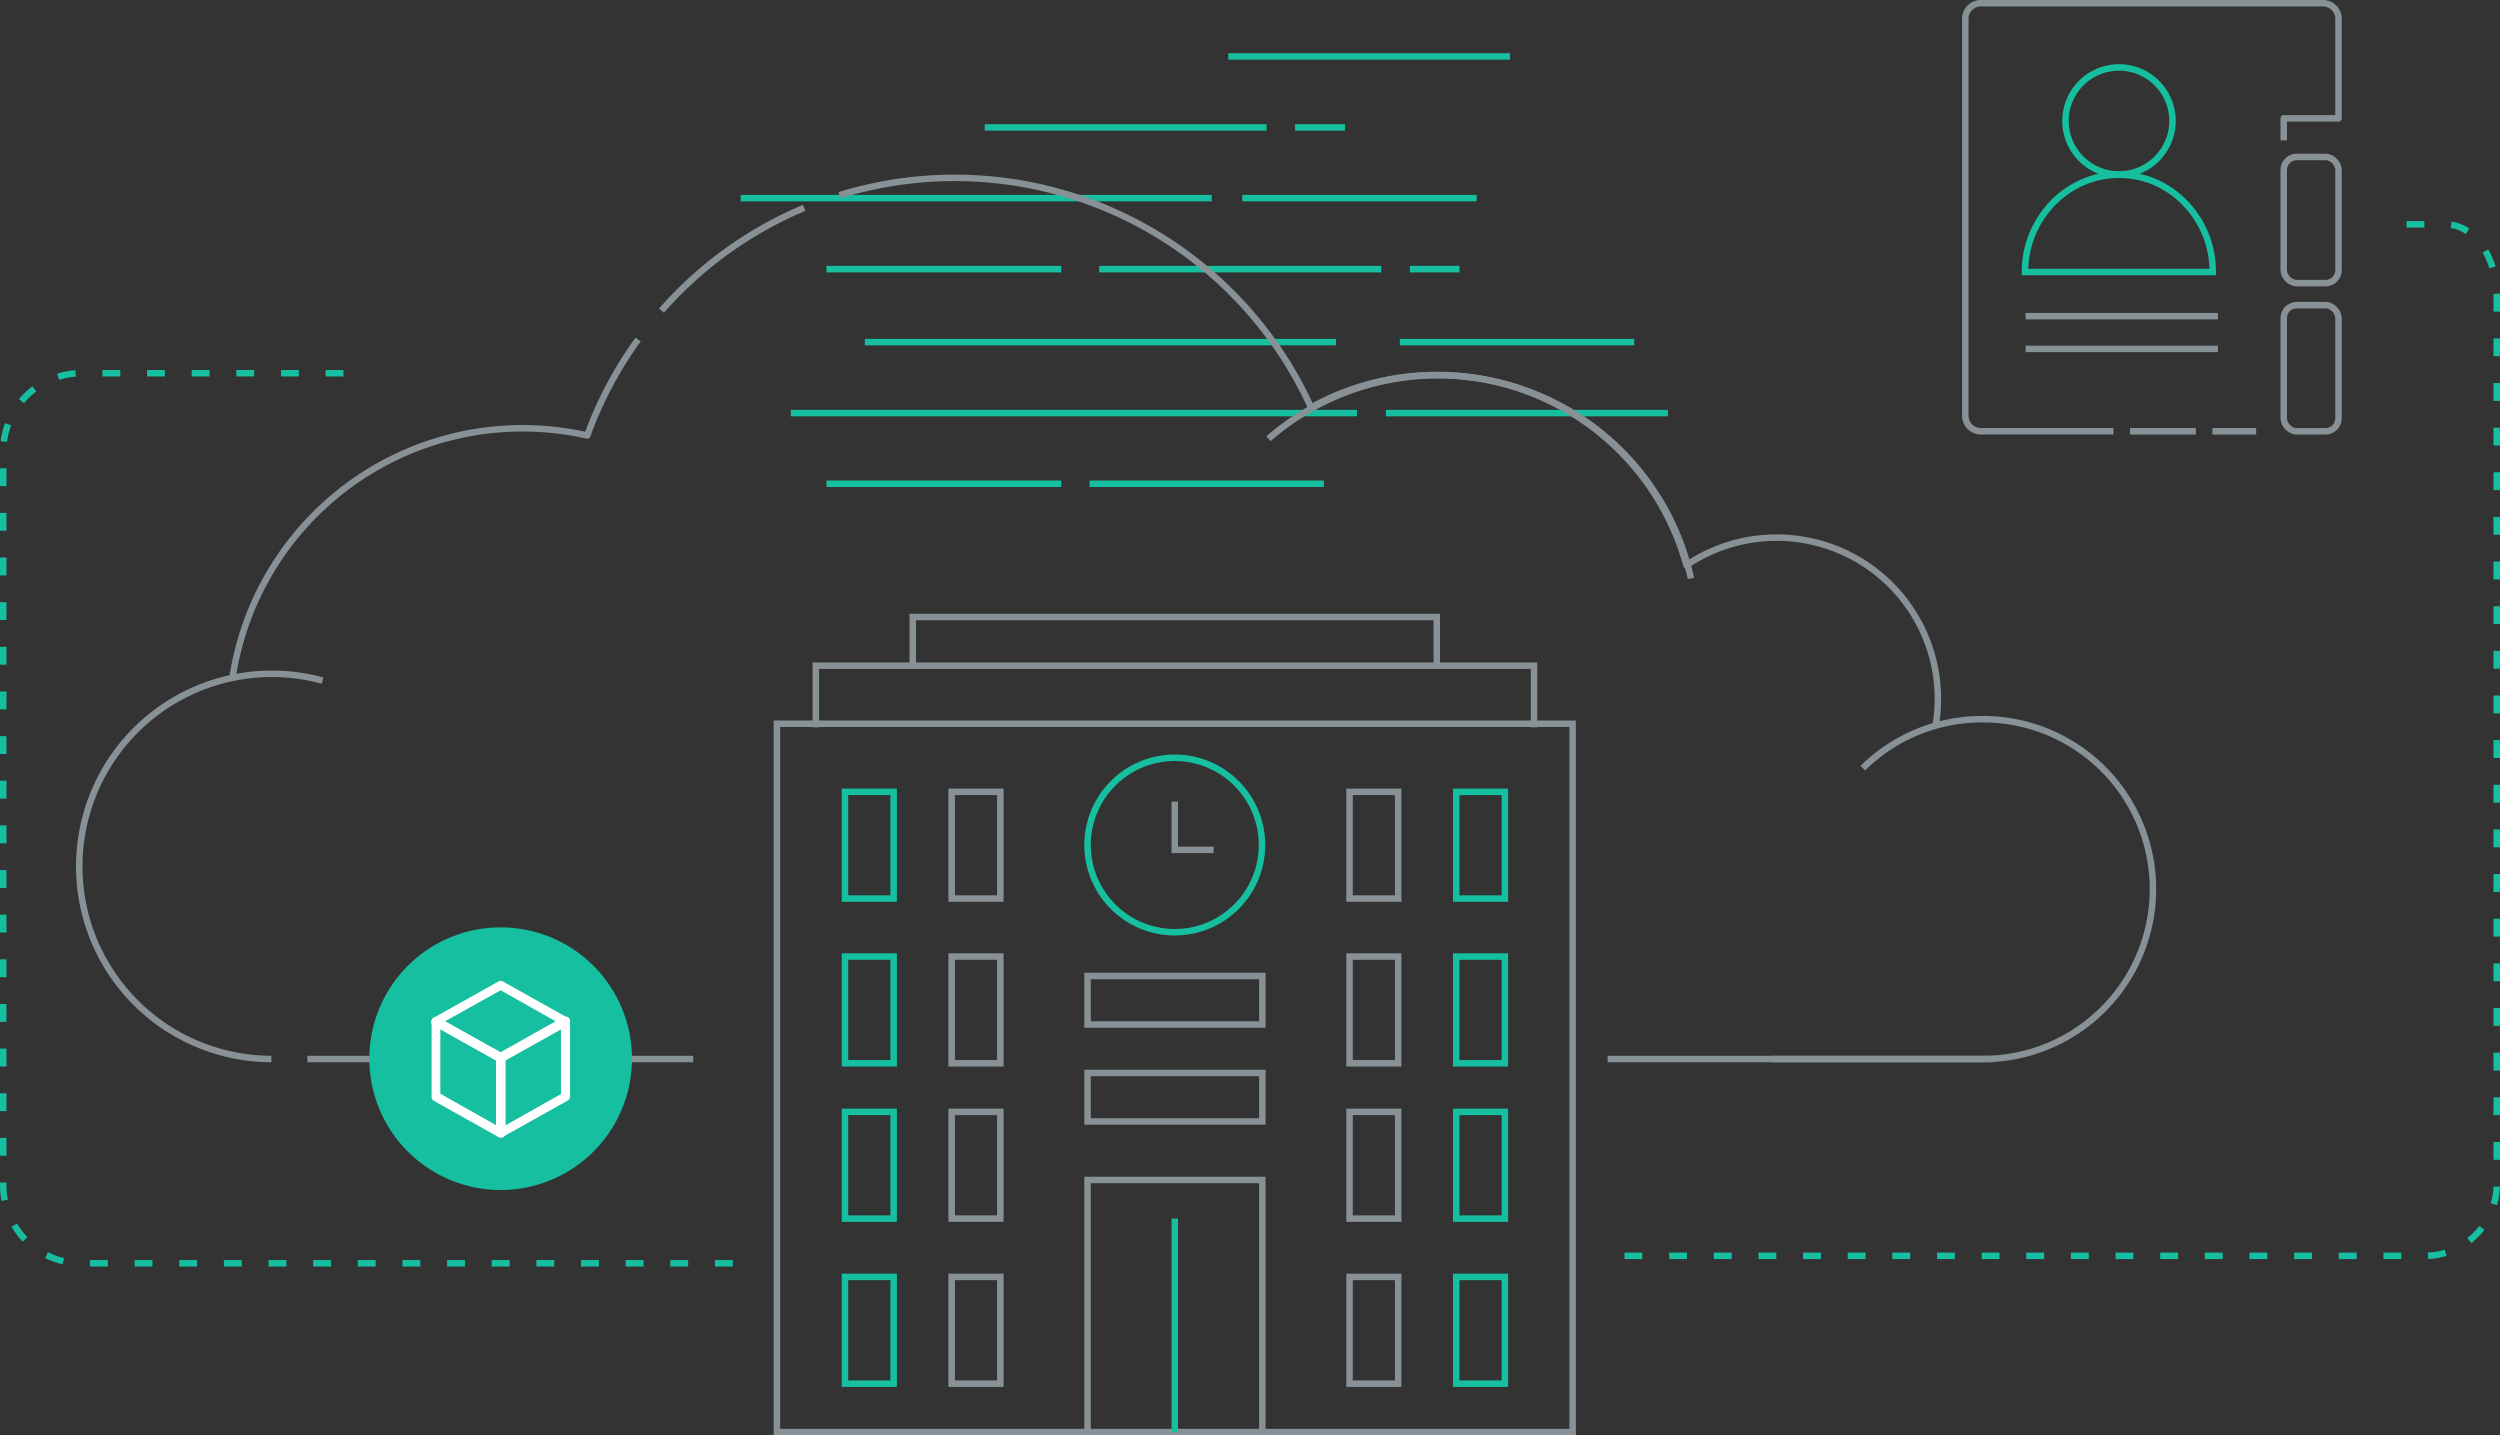 <svg xmlns="http://www.w3.org/2000/svg" id="raphic-del-healthcare" width="560" height="321.524" viewBox="0 0 560 321.524">
    <rect x="0" y="0" width="560" height="321.524" fill="#333333" stroke="none"/>
    <defs>
        <clipPath id="clip-path">
            <path id="Rectangle_10406" fill="none" d="M0 0H560V321.524H0z"/>
        </clipPath>
        <style>
            .cls-10,.cls-11,.cls-14,.cls-15,.cls-4,.cls-5,.cls-7,.cls-8{fill:none}.cls-11,.cls-4,.cls-7,.cls-8{stroke:#16bf9f}.cls-11,.cls-14,.cls-15,.cls-4{stroke-miterlimit:10}.cls-11,.cls-14,.cls-15,.cls-4,.cls-5,.cls-7,.cls-8{stroke-width:1.453px}.cls-10,.cls-14,.cls-15,.cls-5{stroke:#879196}.cls-10,.cls-5,.cls-7,.cls-8{stroke-linejoin:round}.cls-10{stroke-width:1.453px}.cls-11{stroke-dasharray:4 6}.cls-13{fill:#fff}
        </style>
    </defs>
    <g id="raphic-del-healthcare-2" transform="translate(280 160.762)">
        <g id="Group_5652" clip-path="url(#clip-path)" transform="translate(-280 -160.762)">
            <path id="Path_10894" fill="none" stroke="#16bf9f" stroke-miterlimit="10" stroke-width="1.453px" d="M637 32.784a11.984 11.984 0 1 1 11.984 11.984A11.984 11.984 0 0 1 637 32.784" transform="translate(-174.328 -5.692)"/>
            <path id="Path_10895" d="M624.5 75.69h42.055a21.935 21.935 0 0 0-10.241-18.739 20.337 20.337 0 0 0-10.75-3.051c-11.622 0-21.064 9.805-21.064 21.79z" class="cls-4" transform="translate(-170.907 -14.751)"/>
            <rect id="Rectangle_10384" width="12.275" height="28.269" class="cls-5" rx="2.905" transform="translate(511.554 35.154)"/>
            <rect id="Rectangle_10385" width="12.275" height="28.269" class="cls-5" rx="2.905" transform="translate(511.554 68.348)"/>
            <path id="Path_10896" fill="none" stroke="#879196" stroke-linejoin="round" stroke-width="1.453px" d="M639.293 96.875h-29.707a3.487 3.487 0 0 1-3.486-3.414V4.414A3.486 3.486 0 0 1 609.586 1h76.628a3.487 3.487 0 0 1 3.486 3.414v22.37h-12.274v4.939" transform="translate(-165.872 -.274)"/>
            <path id="Line_865" d="M14.744 0L0 0" class="cls-5" transform="translate(477.126 96.602)"/>
            <path id="Line_866" d="M9.805 0L0 0" class="cls-5" transform="translate(495.575 96.602)"/>
            <path id="Line_867" d="M0 0L43.071 0" class="cls-5" transform="translate(453.738 70.817)"/>
            <path id="Line_868" d="M0 0L43.071 0" class="cls-5" transform="translate(453.738 78.153)"/>
            <path id="Line_869" d="M0 0L105.536 0" class="cls-7" transform="translate(193.712 76.628)"/>
            <path id="Line_870" d="M0 0L52.514 0" class="cls-8" transform="translate(313.556 76.628)"/>
            <path id="Line_871" d="M0 0L105.536 0" class="cls-7" transform="translate(165.894 44.379)"/>
            <path id="Line_872" d="M0 0L52.514 0" class="cls-8" transform="translate(278.257 44.379)"/>
            <path id="Line_873" d="M0 0L52.586 0" class="cls-8" transform="translate(185.141 108.368)"/>
            <path id="Line_874" d="M0 0L52.514 0" class="cls-8" transform="translate(244.047 108.368)"/>
            <path id="Line_875" d="M0 0L126.817 0" class="cls-7" transform="translate(177.152 92.534)"/>
            <path id="Line_876" d="M0 0L63.191 0" class="cls-8" transform="translate(310.433 92.534)"/>
            <path id="Line_877" d="M0 0L63.118 0" class="cls-8" transform="translate(275.134 12.638)"/>
            <path id="Line_878" d="M0 0L63.118 0" class="cls-8" transform="translate(220.586 28.545)"/>
            <path id="Line_879" d="M0 0L11.185 0" class="cls-8" transform="translate(290.096 28.545)"/>
            <path id="Line_880" d="M0 0L52.586 0" class="cls-8" transform="translate(185.141 60.285)"/>
            <path id="Line_881" d="M0 0L63.191 0" class="cls-8" transform="translate(246.226 60.285)"/>
            <path id="Line_882" d="M0 0L11.113 0" class="cls-7" transform="translate(315.808 60.285)"/>
            <path id="Path_10897" d="M235.958 64.1A87.741 87.741 0 0 0 204 87.125" class="cls-5" transform="translate(-55.829 -17.542)"/>
            <path id="Path_10898" d="M364.508 106.234A87.668 87.668 0 0 0 258.9 58.732" class="cls-5" transform="translate(-70.853 -15.007)"/>
            <path id="Path_10899" fill="none" stroke="#879196" stroke-linejoin="round" stroke-width="1.453px" d="M546.4 297.919h47.139a38.06 38.06 0 1 0 0-76.119 37.987 37.987 0 0 0-26.729 10.968" transform="translate(-149.534 -60.7)"/>
            <path id="Line_883" d="M0 0L86.433 0" class="cls-5" transform="translate(68.856 237.219)"/>
            <path id="Line_884" d="M0 0L86.433 0" class="cls-5" transform="translate(360.114 237.219)"/>
            <path id="Path_10900" d="M67.484 294.087a43.144 43.144 0 1 1 11.476-84.762" class="cls-10" transform="translate(-6.69 -56.868)"/>
            <path id="Path_10901" d="M162.564 104.7a87.3 87.3 0 0 0-11.4 21.5A65.733 65.733 0 0 0 71.7 180.456" class="cls-5" transform="translate(-19.622 -28.653)"/>
            <path id="Path_10902" d="M544.136 194.42a36.124 36.124 0 0 0-55.782-36.171 58.034 58.034 0 0 0-84.254-35.227" class="cls-10" transform="translate(-110.59 -31.649)"/>
            <path id="Path_10903" d="M391.2 129.942a57.961 57.961 0 0 1 94.641 31.3" class="cls-10" transform="translate(-107.06 -31.669)"/>
            <path id="Path_10904" d="M164.424 314.477H18.432A17.5 17.5 0 0 1 1 297.046V132.532A17.5 17.5 0 0 1 18.432 115.1h63.626" class="cls-11" transform="translate(-.274 -31.499)"/>
            <path id="Path_10905" d="M501 300.245h179.4a16.052 16.052 0 0 0 15.979-15.979V85.179c0-8.789-5.157-15.979-11.4-15.979h-11.4" class="cls-11" transform="translate(-137.109 -18.938)"/>
            <path id="Path_10906" fill="#16bf9f" d="M172.733 315.416A29.416 29.416 0 1 1 143.316 286a29.416 29.416 0 0 1 29.416 29.416" transform="translate(-31.171 -78.27)"/>
            <path id="Path_10907" d="M163.076 311.51l-.508-.872-14.018 7.917-12.493-6.973 12.493-6.973 14.018 7.917.508-.872-.508-.872.508.872.508-.872-14.527-8.135a1.017 1.017 0 0 0-1.017 0l-14.527 8.135a1.017 1.017 0 0 0 0 1.743l14.527 8.135a1.017 1.017 0 0 0 1.017 0l14.527-8.135a1.017 1.017 0 0 0 0-1.743l-.508.872" class="cls-13" transform="translate(-36.404 -82.789)"/>
            <path id="Path_10908" d="M168.543 314.52h-1.017v16.342l-12.493 7.045v-14.671l14.018-7.844-.508-.872-.508-.872-14.527 8.135a1.017 1.017 0 0 0-.508.872v16.923a1.017 1.017 0 0 0 1.525.872l14.527-8.135a1.017 1.017 0 0 0 .508-.872V314.52a1.017 1.017 0 0 0-1.525-.872l.508.872" class="cls-13" transform="translate(-41.872 -85.799)"/>
            <path id="Path_10909" d="M148.571 322.682h-1.017v15.18l-12.493-7.045v-14.526l13.074 7.336.508-.872.508-.872-14.527-8.135a1.017 1.017 0 0 0-1.525.872v16.923a1.017 1.017 0 0 0 .508.872l14.527 8.135a1.017 1.017 0 0 0 1.525-.872v-17a1.017 1.017 0 0 0-.508-.872l-.508.872" class="cls-13" transform="translate(-36.426 -85.826)"/>
            <path id="Rectangle_10386" d="M0 0H178.241V158.667H0z" class="cls-14" transform="translate(174.029 162.117)"/>
            <path id="Rectangle_10387" d="M0 0H39.149V56.516H0z" class="cls-14" transform="translate(243.611 264.311)"/>
            <path id="Rectangle_10388" d="M0 0H10.895V23.911H0z" class="cls-4" transform="translate(189.281 214.267)"/>
            <path id="Rectangle_10389" d="M0 0H10.895V23.911H0z" class="cls-15" transform="translate(213.178 214.267)"/>
            <path id="Rectangle_10390" d="M0 0H10.895V23.911H0z" class="cls-4" transform="translate(189.281 177.37)"/>
            <path id="Rectangle_10391" d="M0 0H10.895V23.911H0z" class="cls-15" transform="translate(213.178 177.37)"/>
            <path id="Rectangle_10392" d="M0 0H10.895V23.911H0z" class="cls-4" transform="translate(189.281 249.058)"/>
            <path id="Rectangle_10393" d="M0 0H10.895V23.911H0z" class="cls-15" transform="translate(213.178 249.058)"/>
            <path id="Rectangle_10394" d="M0 0H10.895V23.911H0z" class="cls-4" transform="translate(189.281 286.029)"/>
            <path id="Rectangle_10395" d="M0 0H10.895V23.911H0z" class="cls-15" transform="translate(213.178 286.029)"/>
            <path id="Rectangle_10396" d="M0 0H10.895V23.911H0z" class="cls-15" transform="translate(302.298 214.267)"/>
            <path id="Rectangle_10397" d="M0 0H10.895V23.911H0z" class="cls-4" transform="translate(326.195 214.267)"/>
            <path id="Rectangle_10398" d="M0 0H10.895V23.911H0z" class="cls-15" transform="translate(302.298 177.37)"/>
            <path id="Rectangle_10399" d="M0 0H10.895V23.911H0z" class="cls-4" transform="translate(326.195 177.37)"/>
            <path id="Rectangle_10400" d="M0 0H10.895V23.911H0z" class="cls-15" transform="translate(302.298 249.058)"/>
            <path id="Rectangle_10401" d="M0 0H10.895V23.911H0z" class="cls-4" transform="translate(326.195 249.058)"/>
            <path id="Rectangle_10402" d="M0 0H10.895V23.911H0z" class="cls-15" transform="translate(302.298 286.029)"/>
            <path id="Rectangle_10403" d="M0 0H10.895V23.911H0z" class="cls-4" transform="translate(326.195 286.029)"/>
            <path id="Path_10910" fill="none" stroke="#16bf9f" stroke-miterlimit="10" stroke-width="1.453px" d="M335.4 253.238a19.538 19.538 0 1 0 19.538-19.538 19.538 19.538 0 0 0-19.538 19.538z" transform="translate(-91.789 -63.957)"/>
            <path id="Path_10911" fill="none" stroke="#879196" stroke-miterlimit="10" stroke-width="1.453px" d="M251.6 219.1v-13.8h160.882v13.8" transform="translate(-68.856 -56.185)"/>
            <path id="Path_10912" fill="none" stroke="#879196" stroke-miterlimit="10" stroke-width="1.453px" d="M281.5 201.195V190.3h117.375v10.895" transform="translate(-77.038 -52.08)"/>
            <path id="Line_885" d="M0 0L0 47.865" class="cls-4" transform="translate(263.149 272.955)"/>
            <path id="Path_10913" fill="none" stroke="#879196" stroke-miterlimit="10" stroke-width="1.453px" d="M362.3 247.2v10.822h8.716" transform="translate(-99.151 -67.651)"/>
            <path id="Rectangle_10404" d="M0 0H39.149V10.866H0z" class="cls-14" transform="translate(243.611 218.625)"/>
            <path id="Rectangle_10405" d="M0 0H39.149V10.866H0z" class="cls-14" transform="translate(243.611 240.342)"/>
        </g>
    </g>
</svg>
